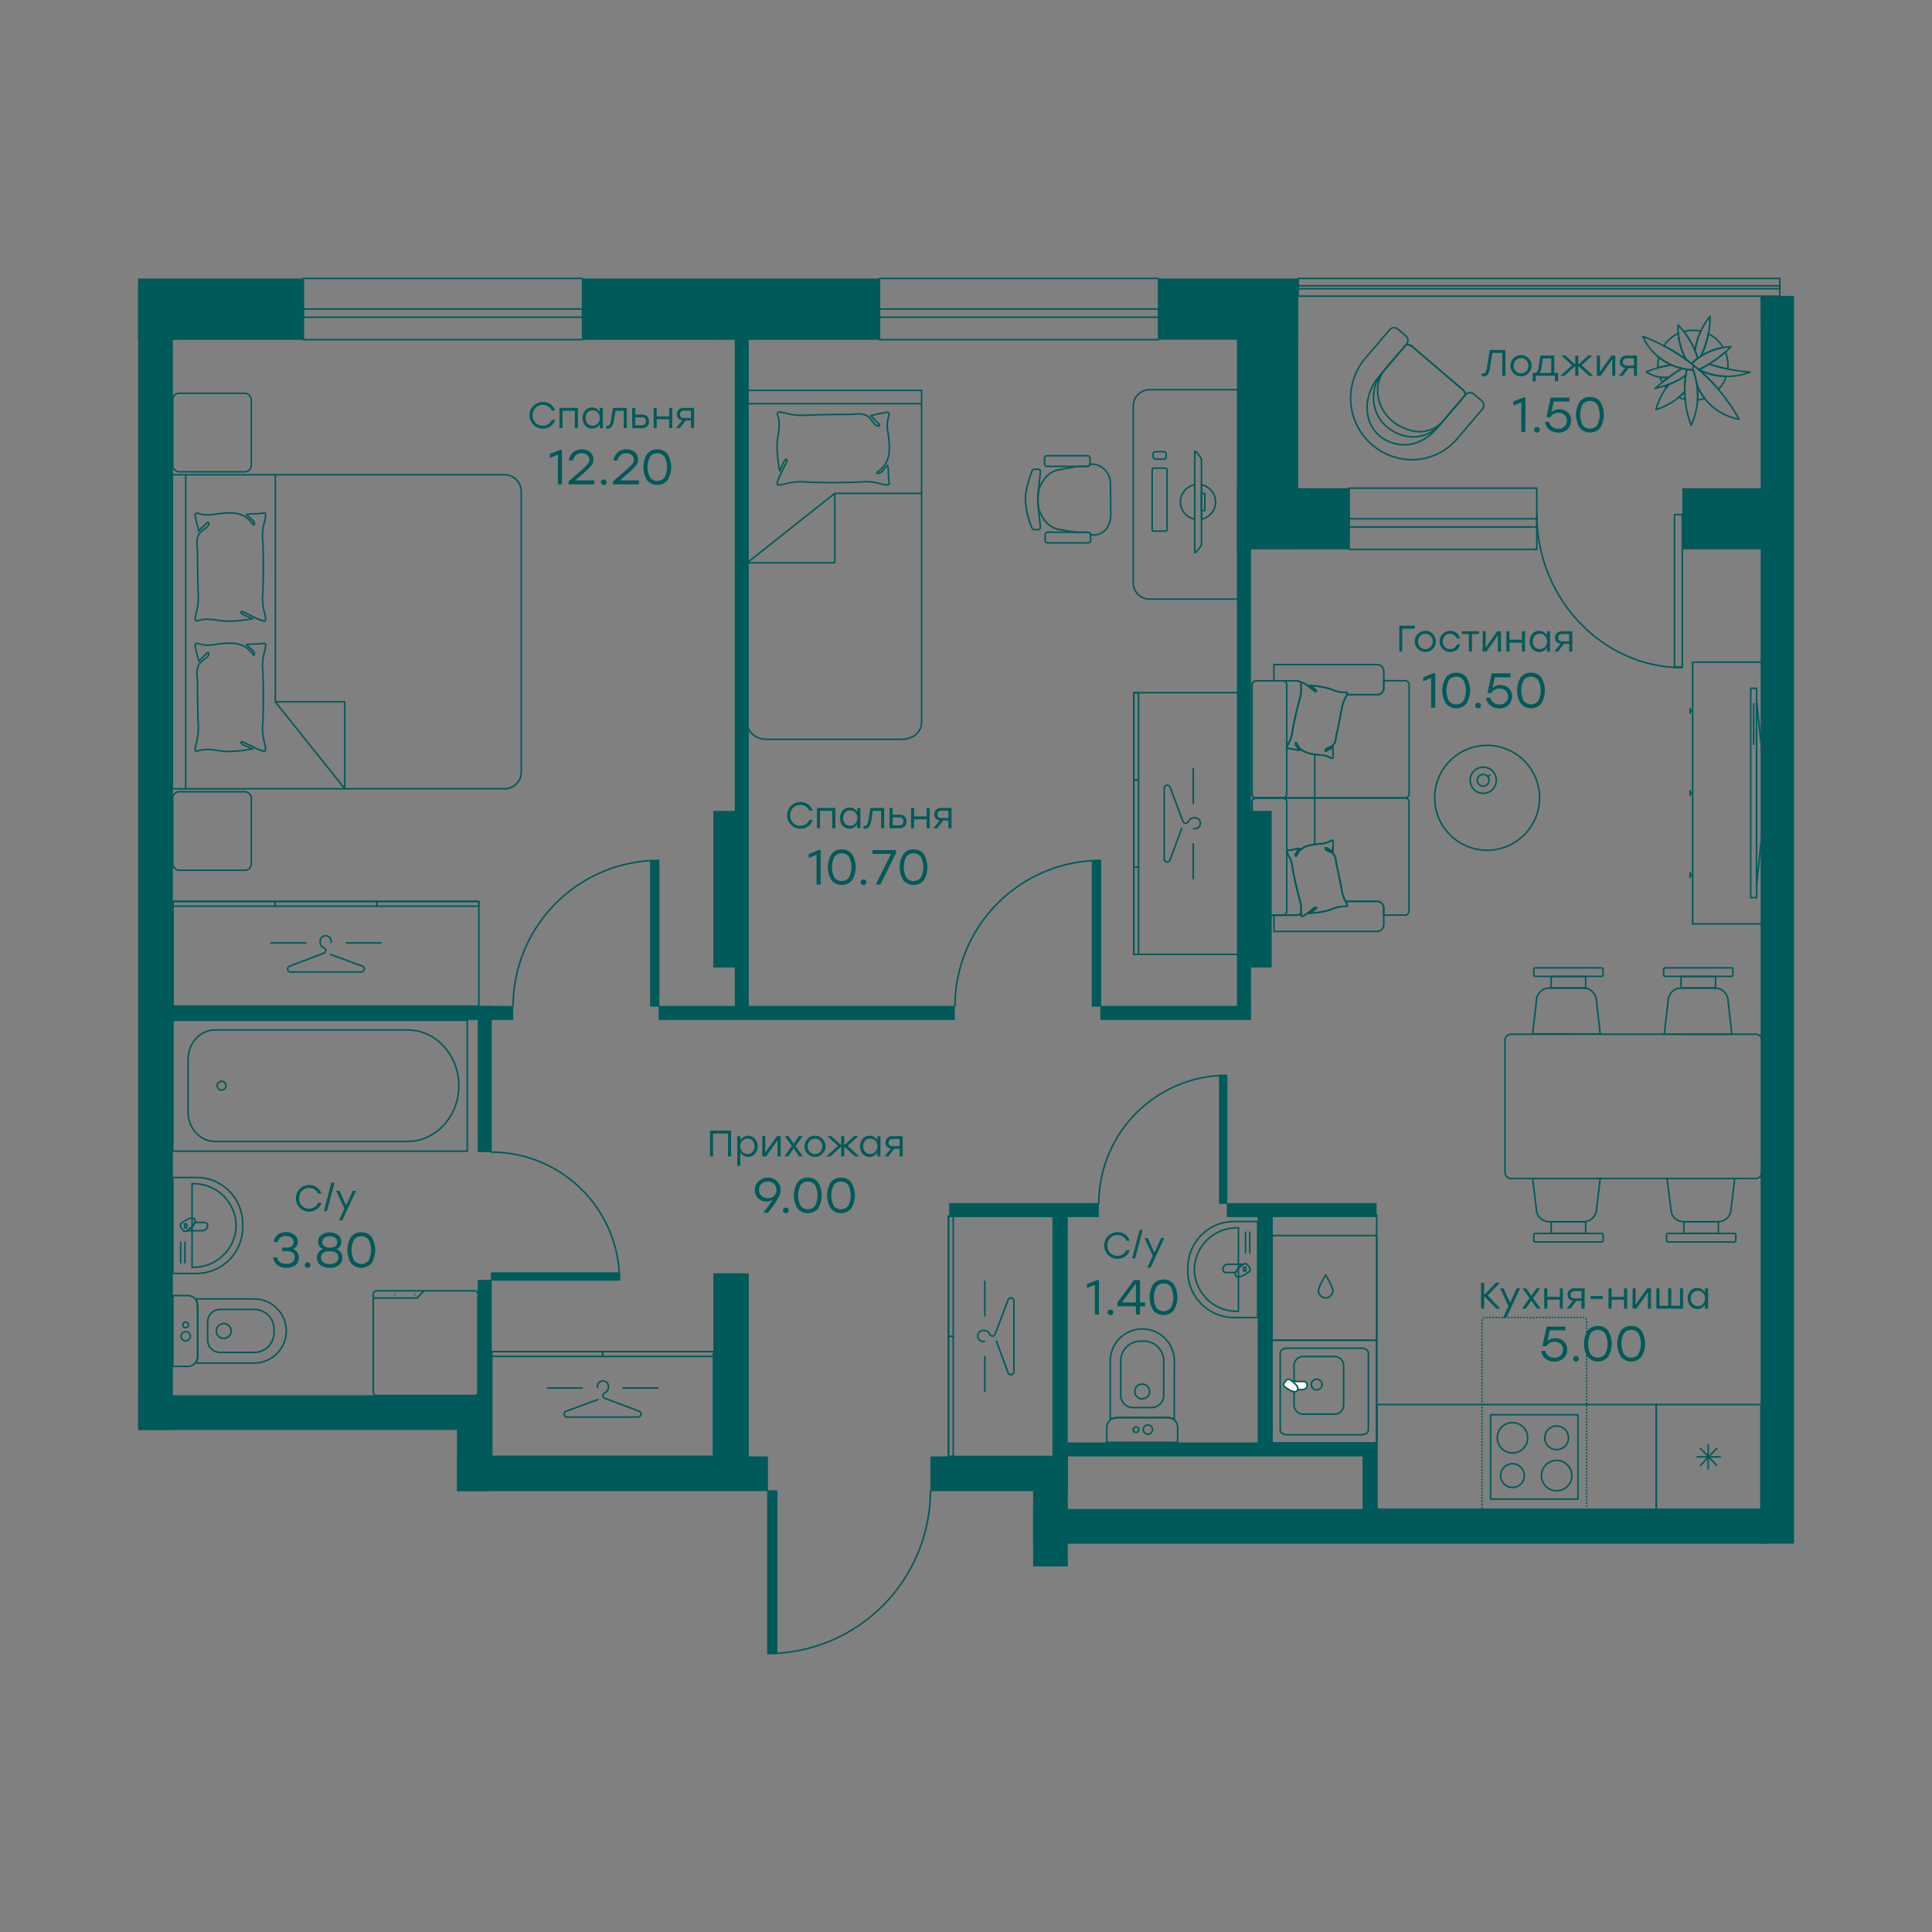 <svg id="_103" data-name="103" xmlns="http://www.w3.org/2000/svg" viewBox="0 0 700 700">
  <rect x="0" y="0" width="700" height="700" fill="#808080" stroke="none"/>
  <defs>
    <style>
      .cls-1, .cls-10, .cls-2, .cls-3, .cls-4, .cls-5, .cls-6, .cls-7, .cls-9 {
        fill: none;
      }

      .cls-1, .cls-10, .cls-11, .cls-2, .cls-3, .cls-4, .cls-5, .cls-6, .cls-7, .cls-8, .cls-9 {
        stroke: #005a5a;
      }

      .cls-1, .cls-2, .cls-5, .cls-6, .cls-9 {
        stroke-linecap: round;
      }

      .cls-1, .cls-11, .cls-2, .cls-9 {
        stroke-linejoin: round;
      }

      .cls-1, .cls-10, .cls-11, .cls-2, .cls-3, .cls-4, .cls-5, .cls-6 {
        stroke-width: 0.56px;
      }

      .cls-1, .cls-13, .cls-3, .cls-8 {
        fill-rule: evenodd;
      }

      .cls-3, .cls-4 {
        stroke-miterlimit: 22.93;
      }

      .cls-10, .cls-5, .cls-6 {
        stroke-miterlimit: 10;
      }

      .cls-6 {
        stroke-dasharray: 0.1 1.03;
      }

      .cls-7, .cls-8 {
        stroke-miterlimit: 22.93;
      }

      .cls-7, .cls-8, .cls-9 {
        stroke-width: 0.56px;
      }

      .cls-8 {
        fill: #fff;
      }

      .cls-11, .cls-12, .cls-13 {
        fill: #005a5a;
      }
    </style>
  </defs>
  <g>
    <g>
      <path class="cls-1" d="M62.63,461.4V426.63h8.56a16.73,16.73,0,0,1,16.73,16.62v1.52A16.73,16.73,0,0,1,71.19,461.4Z"/>
      <path class="cls-1" d="M69.59,459.16V428.87H70A15.38,15.38,0,0,1,85.55,444h0A15.38,15.38,0,0,1,70,459.16Z"/>
      <line class="cls-2" x1="65.48" y1="457.55" x2="65.48" y2="450.01"/>
      <line class="cls-2" x1="67" y1="457.55" x2="67" y2="450.01"/>
      <g>
        <path class="cls-1" d="M67.82,445.92a8.91,8.91,0,0,0,2.87-3h3.43a1.1,1.1,0,0,1,1.1,1.1h0a1.9,1.9,0,0,1-1.9,1.89Z"/>
        <path class="cls-1" d="M66.25,445.64l-.68-.92a1.07,1.07,0,0,1,.12-1.5c.87-.64,3.84-2.81,4.86-1.43h0c1,1.41-2,3.55-2.82,4.19A1.08,1.08,0,0,1,66.25,445.64Z"/>
        <rect class="cls-2" x="66.88" y="443.49" width="0.83" height="1.37"/>
      </g>
    </g>
    <g>
      <path class="cls-1" d="M62.63,495.07V469.41H68A3.59,3.59,0,0,1,71.61,473V491.5A3.58,3.58,0,0,1,68,495.07Z"/>
      <path class="cls-1" d="M71.11,493.86l.51-1.95V473.37l-.51-2.74h21a11.65,11.65,0,0,1,11.61,11.61h0a11.65,11.65,0,0,1-11.61,11.62Z"/>
      <path class="cls-1" d="M75.23,485.57v-6.66a4.48,4.48,0,0,1,4.46-4.46H92.15a7.16,7.16,0,0,1,7.14,7.14v1.31A7.16,7.16,0,0,1,92.15,490H79.69A4.48,4.48,0,0,1,75.23,485.57Z"/>
      <path class="cls-1" d="M78.4,482.24a2.68,2.68,0,1,1,2.67,2.68A2.67,2.67,0,0,1,78.4,482.24Z"/>
      <path class="cls-1" d="M65.6,484.3a1.67,1.67,0,1,1,3.33,0,1.67,1.67,0,0,1-3.33,0Z"/>
      <path class="cls-1" d="M66.23,480a1,1,0,1,1,2.07,0,1,1,0,0,1-2.07,0Z"/>
    </g>
    <g>
      <rect class="cls-2" x="62.63" y="369.67" width="106.67" height="47.41"/>
      <path class="cls-1" d="M147.69,413.57H77.88c-5.35,0-9.73-4.77-9.73-10.6v-19.2c0-5.83,4.38-10.6,9.73-10.6h69.81c10.2,0,18.55,9.09,18.55,20.2S157.89,413.57,147.69,413.57Z"/>
      <path class="cls-1" d="M80.35,391.78a1.59,1.59,0,1,0,1.52,1.59A1.56,1.56,0,0,0,80.35,391.78Z"/>
    </g>
    <g>
      <g>
        <rect class="cls-2" x="135.23" y="467.68" width="37.93" height="37.93" rx="1.14"/>
        <polyline class="cls-1" points="153.56 467.68 151.13 470.3 135.24 470.3"/>
      </g>
      <g>
        <path class="cls-1" d="M150.22,469.09h0Z"/>
        <path class="cls-1" d="M143,469.09h0Z"/>
      </g>
    </g>
    <g>
      <path class="cls-1" d="M455.66,442.59v34.77H447.1a16.72,16.72,0,0,1-16.72-16.63v-1.52a16.72,16.72,0,0,1,16.72-16.62Z"/>
      <path class="cls-1" d="M448.71,444.83v30.28h-.46A15.37,15.37,0,0,1,432.75,460h0a15.38,15.38,0,0,1,15.5-15.14Z"/>
      <line class="cls-2" x1="452.82" y1="446.43" x2="452.82" y2="453.97"/>
      <line class="cls-2" x1="451.29" y1="446.43" x2="451.29" y2="453.97"/>
      <g>
        <path class="cls-1" d="M450.47,458.06a8.87,8.87,0,0,0-2.86,3h-3.44a1.1,1.1,0,0,1-1.1-1.09h0a1.91,1.91,0,0,1,1.91-1.9Z"/>
        <path class="cls-1" d="M452.05,458.35l.68.92a1.07,1.07,0,0,1-.12,1.5c-.88.64-3.85,2.81-4.87,1.43h0c-1-1.41,2-3.55,2.83-4.19A1.09,1.09,0,0,1,452.05,458.35Z"/>
        <rect class="cls-2" x="450.58" y="459.12" width="0.83" height="1.37"/>
      </g>
    </g>
    <g>
      <path class="cls-1" d="M426.68,522.6H401v-5.4a3.58,3.58,0,0,1,3.57-3.57h18.53a3.58,3.58,0,0,1,3.57,3.57Z"/>
      <path class="cls-1" d="M425.46,514.12l-1.95-.51H405l-2.74.51v-21a11.66,11.66,0,0,1,11.62-11.62h0a11.65,11.65,0,0,1,11.61,11.62Z"/>
      <path class="cls-1" d="M417.18,510h-6.67a4.48,4.48,0,0,1-4.46-4.47V493.08a7.17,7.17,0,0,1,7.14-7.14h1.31a7.17,7.17,0,0,1,7.14,7.14v12.46A4.48,4.48,0,0,1,417.18,510Z"/>
      <path class="cls-1" d="M413.85,506.84a2.68,2.68,0,1,1,2.67-2.68A2.68,2.68,0,0,1,413.85,506.84Z"/>
      <path class="cls-1" d="M415.9,519.63a1.67,1.67,0,1,1,1.66-1.66A1.66,1.66,0,0,1,415.9,519.63Z"/>
      <path class="cls-1" d="M411.61,519a1,1,0,1,1,1-1A1,1,0,0,1,411.61,519Z"/>
    </g>
    <g>
      <polygon class="cls-1" points="343.66 527.71 381.59 527.71 381.59 518.64 381.59 449.65 381.59 440.58 343.66 440.58 343.66 449.65 343.66 518.64 343.66 527.71"/>
      <polygon class="cls-1" points="343.66 527.71 345.39 527.71 345.39 523.17 345.39 488.68 345.39 484.15 343.66 484.15 343.66 488.68 343.66 523.17 343.66 527.71"/>
      <polygon class="cls-1" points="343.66 440.58 345.39 440.58 345.39 445.12 345.39 479.61 345.39 484.15 343.66 484.15 343.66 479.61 343.66 445.12 343.66 440.58"/>
      <g>
        <path class="cls-1" d="M356.68,486a2,2,0,1,1,0-3.9,2,2,0,0,1,1.82,1.15,1.27,1.27,0,0,0,1,.83,1,1,0,0,0,1-.62c.07-.14.16-.36.16-.36l4.62-12.25a1.1,1.1,0,0,1,2.08.48V497a1.1,1.1,0,0,1-2.08.48L361,485.85"/>
        <line class="cls-2" x1="356.83" y1="476.78" x2="356.83" y2="464.19"/>
        <line class="cls-2" x1="356.83" y1="504.1" x2="356.83" y2="491.51"/>
      </g>
    </g>
    <g>
      <polygon class="cls-1" points="258.49 489.72 258.49 527.65 250.13 527.65 186.54 527.65 178.18 527.65 178.18 489.72 186.54 489.72 250.13 489.72 258.49 489.72"/>
      <polygon class="cls-1" points="258.49 489.72 258.49 491.45 254.31 491.45 222.52 491.45 218.34 491.45 218.34 489.72 222.52 489.72 254.31 489.72 258.49 489.72"/>
      <polygon class="cls-1" points="178.18 489.72 178.18 491.45 182.36 491.45 214.16 491.45 218.34 491.45 218.34 489.72 214.16 489.72 182.36 489.72 178.18 489.72"/>
      <g>
        <path class="cls-1" d="M216.5,502.75a2,2,0,1,1,3.91,0,2,2,0,0,1-1.15,1.82,1.3,1.3,0,0,0-.84,1,1.07,1.07,0,0,0,.62,1l.37.16,12.24,4.62a1.1,1.1,0,0,1-.48,2.08H205.5a1.1,1.1,0,0,1-.48-2.08l11.61-4.26"/>
        <line class="cls-2" x1="225.7" y1="502.9" x2="238.29" y2="502.9"/>
        <line class="cls-2" x1="198.38" y1="502.9" x2="210.97" y2="502.9"/>
      </g>
    </g>
    <g>
      <polygon class="cls-2" points="615.15 129.83 615.15 129.84 615.15 129.84 615.15 129.83"/>
      <path class="cls-2" d="M615.62,134a23,23,0,0,0,9.82,2.33,12.29,12.29,0,0,1-1,2.29,12.52,12.52,0,0,1-1.81,2.42,67,67,0,0,0-7.07-7.13Z"/>
      <path class="cls-2" d="M616.22,129.08h0a33.74,33.74,0,0,0,2.69-8.15c.27.13.53.25.79.4a12.52,12.52,0,0,1,4.64,4.61A21.72,21.72,0,0,0,616.22,129.08Z"/>
      <path class="cls-2" d="M610.91,130.29h0a65.45,65.45,0,0,0-8.08-5,12.66,12.66,0,0,1,5.25-4.49A24.42,24.42,0,0,0,610.91,130.29Z"/>
      <path class="cls-2" d="M614.1,127a28.58,28.58,0,0,0-4-6.88,12.66,12.66,0,0,1,6.12-.12A25.79,25.79,0,0,0,614.1,127Z"/>
      <path class="cls-2" d="M605.56,132.21a42.1,42.1,0,0,0-4.83,1,12.73,12.73,0,0,1,.31-3.83A25.9,25.9,0,0,0,605.56,132.21Z"/>
      <path class="cls-2" d="M619.22,131.9h0a40.15,40.15,0,0,0,5.9-4.39,12.63,12.63,0,0,1,.89,6.18A64,64,0,0,1,619.22,131.9Z"/>
      <path class="cls-2" d="M610.41,141.85h0q0,1.44.18,2.88a12.4,12.4,0,0,1-2.39-.79A25.31,25.31,0,0,0,610.41,141.85Z"/>
      <path class="cls-2" d="M604.7,139.23c-.33.42-.65.89-1,1.34-.22-.26-.43-.52-.62-.79C603.64,139.61,604.17,139.43,604.7,139.23Z"/>
      <path class="cls-2" d="M604.62,136.73c-.78.58-1.55,1.18-2.3,1.8a12.77,12.77,0,0,1-.88-1.92A11.25,11.25,0,0,0,604.62,136.73Z"/>
      <path class="cls-2" d="M614.77,139.05l.07.42a21.08,21.08,0,0,0,2.82,4.83,13.26,13.26,0,0,1-2.63.63,26.85,26.85,0,0,0-.28-5.87Z"/>
      <path class="cls-2" d="M615.62,134a1.14,1.14,0,0,0-.11-.11,41.76,41.76,0,0,0,3.71-2,62,62,0,0,0,14.9,2.92A23,23,0,0,1,615.62,134Z"/>
      <path class="cls-2" d="M615.15,129.84h0c-.3-1-.66-1.92-1-2.86a25.72,25.72,0,0,1,5.42-12.36,31.92,31.92,0,0,1-3.3,14.47A13,13,0,0,0,615.15,129.84Z"/>
      <path class="cls-2" d="M612.87,131.77c.08,0,.15.12.22.17-.72-.56-1.44-1.11-2.18-1.65A24,24,0,0,1,608,117.77a28.57,28.57,0,0,1,7.12,12.06A21,21,0,0,0,612.87,131.77Z"/>
      <path class="cls-2" d="M612.87,131.77a21.68,21.68,0,0,1,14.29-6.17,40.57,40.57,0,0,1-11.65,8.33Q614.22,132.82,612.87,131.77Z"/>
      <path class="cls-2" d="M605.56,132.21a23.23,23.23,0,0,0,3.93,1.29,50.08,50.08,0,0,0-4.87,3.23,12.25,12.25,0,0,1-8.15-2A42.44,42.44,0,0,1,605.56,132.21Z"/>
      <path class="cls-2" d="M613.42,134a20.5,20.5,0,0,1-18.22-12.12,66.79,66.79,0,0,1,34.91,30,20.27,20.27,0,0,1-15.27-12.36s-.23-1.51-.58-2.84A26.71,26.71,0,0,0,613.42,134Z"/>
      <path class="cls-2" d="M610.78,136a36.32,36.32,0,0,0-.37,5.87A23.33,23.33,0,0,1,600,148.4a24.48,24.48,0,0,1,4.7-9.17A23.69,23.69,0,0,0,610.78,136Z"/>
      <path class="cls-2" d="M613.42,134a25.84,25.84,0,0,1-.7,20.05,36.32,36.32,0,0,1-1.54-20.24s.83.11,1.09.13S613.42,134,613.42,134Z"/>
      <path class="cls-2" d="M611.18,133.81c-.16.71-.29,1.45-.4,2.17-3.9,2.86-7.24,3.72-11.08,4.78a59.81,59.81,0,0,1,9.79-7.26C610.16,133.65,611.18,133.81,611.18,133.81Z"/>
      <path class="cls-2" d="M613.42,134a3.17,3.17,0,0,1,.26-1.6"/>
    </g>
    <g>
      <path class="cls-1" d="M499.75,136.25c-7.79,9.12-5.26,23.11,7.56,24.82,4.72.64,9.81-1.8,13.27-5.86l10.3-12.06a2.58,2.58,0,0,0-.87-1.94l-18.38-15.69a2.65,2.65,0,0,0-2.28-.52Z"/>
      <path class="cls-1" d="M502,133.59c-6.07,7.11-2.26,19.59,9.56,22.48A11.38,11.38,0,0,0,523,152.4l8-9.4a2.9,2.9,0,0,0-1-1.79l-18.38-15.69a2.92,2.92,0,0,0-2.12-.7Z"/>
      <path class="cls-1" d="M505.37,165.64a21.49,21.49,0,0,0,22.73-6.85l9-10.54a2.16,2.16,0,0,0-.21-3L534,142.76a2.15,2.15,0,0,0-3,.26l-9,10.53a12.93,12.93,0,0,1-12.16,4.56c-12.23-2.41-15.52-15.5-8.74-23.44l8.49-9.95a2.12,2.12,0,0,0-.21-3l-2.91-2.48a2.13,2.13,0,0,0-3,.26l-8.64,10.12A22.3,22.3,0,0,0,505.37,165.64Z"/>
    </g>
    <g>
      <polygon class="cls-3" points="498.8 440.18 498.8 467.93 498.8 467.93 498.8 522.84 460.88 522.84 460.88 440.17 498.8 440.18"/>
      <polygon class="cls-3" points="498.9 546.82 498.9 508.9 571.18 508.9 571.18 508.9 600.09 508.9 600.09 546.82 498.9 546.82"/>
      <g>
        <rect class="cls-4" x="600.09" y="508.89" width="37.92" height="37.93"/>
        <polygon class="cls-3" points="615.96 531.09 618.92 528 618.92 532.43 618.92 528 619.05 527.86 618.92 527.86 618.92 528 618.92 527.86 614.61 527.86 618.92 527.86 618.92 527.72 619.05 527.85 622.15 524.62 619.05 527.85 619.05 527.86 619.05 527.86 619.05 527.85 619.05 527.86 623.5 527.86 619.05 527.86 622.15 531.09 619.05 527.86 619.05 527.86 619.05 527.85 618.92 527.72 618.92 523.28 618.92 527.72 615.96 524.62 618.92 527.72 618.92 527.86 619.05 527.86 618.92 528 615.96 531.09"/>
      </g>
      <rect class="cls-4" x="460.91" y="447.65" width="37.92" height="37.93"/>
      <g>
        <g>
          <rect class="cls-2" x="540.08" y="512.58" width="31.65" height="30.57"/>
          <path class="cls-1" d="M548,530.35a4.29,4.29,0,1,1-4.29,4.28A4.28,4.28,0,0,1,548,530.35Z"/>
          <path class="cls-1" d="M548,515.43a5.51,5.51,0,1,1-5.51,5.51A5.52,5.52,0,0,1,548,515.43Z"/>
          <path class="cls-1" d="M564,529.13a5.51,5.51,0,1,1-5.51,5.5A5.52,5.52,0,0,1,564,529.13Z"/>
          <path class="cls-1" d="M564,516.65a4.29,4.29,0,1,1-4.29,4.29A4.29,4.29,0,0,1,564,516.65Z"/>
        </g>
        <g>
          <line class="cls-5" x1="574.87" y1="546.82" x2="574.87" y2="546.77"/>
          <path class="cls-6" d="M574.87,545.74V478.6a1.24,1.24,0,0,0-1.25-1.24H538.19a1.24,1.24,0,0,0-1.25,1.24v67.65"/>
          <line class="cls-5" x1="536.94" y1="546.77" x2="536.94" y2="546.82"/>
        </g>
      </g>
      <path class="cls-2" d="M482.9,467.64a2.6,2.6,0,1,1-5.2,0c0-1.44,2.6-5.68,2.6-5.68S482.9,466.2,482.9,467.64Z"/>
      <g>
        <path class="cls-7" d="M466.27,519.82H493.4c1.32,0,2.39-.74,2.39-1.72V490.21c0-.91-1.07-1.72-2.39-1.72H466.27c-1.33,0-2.41.74-2.41,1.72v28C463.86,519.08,464.94,519.82,466.27,519.82Z"/>
        <path class="cls-7" d="M472.17,512.39h11.34a3.32,3.32,0,0,0,3.31-3.3V494.77a3.31,3.31,0,0,0-3.31-3.28H472.17a3.29,3.29,0,0,0-3.31,3.28h0V509a3.3,3.3,0,0,0,3.24,3.36Z"/>
        <path class="cls-7" d="M475.12,501.65a2,2,0,0,0,1.2,1.79,2,2,0,0,0,1.12.11,1.93,1.93,0,0,0,1-.54,1.88,1.88,0,0,0,.52-1,1.67,1.67,0,0,0-.1-1.12,2.08,2.08,0,0,0-.71-.87,2,2,0,0,0-1.09-.33,1.95,1.95,0,0,0-1.94,1.94Z"/>
        <path class="cls-8" d="M467.27,500.47a8.51,8.51,0,0,1,2.46,3H472a1.61,1.61,0,0,0,1.62-1.48,1.21,1.21,0,0,0-.1-.62,1.36,1.36,0,0,0-.36-.49,1.06,1.06,0,0,0-.54-.31,1.3,1.3,0,0,0-.62,0Z"/>
        <path class="cls-8" d="M466,500.16l-.64.86a1,1,0,0,0-.24.74,1.11,1.11,0,0,0,.34.69c.83.6,3.63,2.66,4.6,1.34s-1.85-3.36-2.66-3.87a1,1,0,0,0-.75-.16A.93.93,0,0,0,466,500.16Z"/>
        <path class="cls-9" d="M460.87,522.8h37.91V485.59H460.87Z"/>
      </g>
    </g>
    <g>
      <polygon class="cls-1" points="410.79 345.79 448.72 345.79 448.72 335.91 448.72 260.84 448.72 250.97 410.79 250.97 410.79 260.84 410.79 335.91 410.79 345.79"/>
      <polygon class="cls-1" points="410.79 345.79 412.52 345.79 412.52 342.5 412.52 317.47 412.52 314.18 410.79 314.18 410.79 317.47 410.79 342.5 410.79 345.79"/>
      <polygon class="cls-1" points="410.79 282.57 412.52 282.57 412.52 285.86 412.52 310.89 412.52 314.18 410.79 314.18 410.79 310.89 410.79 285.86 410.79 282.57"/>
      <polygon class="cls-1" points="410.79 250.97 412.52 250.97 412.52 254.26 412.52 279.28 412.52 282.57 410.79 282.57 410.79 279.28 410.79 254.26 410.79 250.97"/>
      <g>
        <path class="cls-1" d="M432.49,300.24a2,2,0,1,0,0-3.91,2,2,0,0,0-1.82,1.15,1.3,1.3,0,0,1-1,.84,1.06,1.06,0,0,1-1-.62c-.07-.15-.16-.37-.16-.37l-4.62-12.24a1.1,1.1,0,0,0-2.08.48v25.67a1.1,1.1,0,0,0,2.08.48l4.26-11.61"/>
        <line class="cls-2" x1="432.34" y1="291.04" x2="432.34" y2="278.45"/>
        <line class="cls-2" x1="432.34" y1="318.36" x2="432.34" y2="305.77"/>
      </g>
    </g>
    <g>
      <polygon class="cls-1" points="62.71 326.61 62.71 364.53 74.24 364.53 161.97 364.53 173.5 364.53 173.5 326.61 161.97 326.61 74.24 326.61 62.71 326.61"/>
      <polygon class="cls-1" points="62.71 326.6 62.71 328.33 66.55 328.33 95.79 328.33 99.64 328.33 99.64 326.6 95.79 326.6 66.55 326.6 62.71 326.6"/>
      <polygon class="cls-1" points="136.57 326.6 136.57 328.33 132.73 328.33 103.48 328.33 99.64 328.33 99.64 326.6 103.48 326.6 132.73 326.6 136.57 326.6"/>
      <polygon class="cls-1" points="173.5 326.6 173.5 328.33 169.66 328.33 140.42 328.33 136.57 328.33 136.57 326.6 140.42 326.6 169.66 326.6 173.5 326.6"/>
      <g>
        <path class="cls-1" d="M119.94,341.48a2,2,0,1,0-3.9,0,2,2,0,0,0,1.14,1.83,1.28,1.28,0,0,1,.84,1,1,1,0,0,1-.62,1l-.36.17-12.25,4.62a1.1,1.1,0,0,0,.48,2.07h25.67a1.1,1.1,0,0,0,.48-2.07l-11.61-4.26"/>
        <line class="cls-2" x1="110.74" y1="341.64" x2="98.15" y2="341.64"/>
        <line class="cls-2" x1="138.06" y1="341.64" x2="125.47" y2="341.64"/>
      </g>
    </g>
    <g>
      <path class="cls-1" d="M556.55,295.87a19,19,0,1,1-10.86-24.52A19,19,0,0,1,556.55,295.87Z"/>
      <g>
        <path class="cls-1" d="M541.82,284.41a4.74,4.74,0,1,1-2.71-6.13A4.74,4.74,0,0,1,541.82,284.41Z"/>
        <path class="cls-1" d="M539.38,283.47a2.13,2.13,0,1,1-1.22-2.75A2.12,2.12,0,0,1,539.38,283.47Z"/>
        <line class="cls-2" x1="539.14" y1="281.36" x2="539.79" y2="280.88"/>
      </g>
    </g>
    <g>
      <rect class="cls-2" x="578.49" y="274.68" width="94.82" height="25.28" transform="translate(913.22 -338.58) rotate(90)"/>
      <g>
        <line class="cls-2" x1="612.36" y1="256.71" x2="612.36" y2="258.44"/>
        <line class="cls-2" x1="613.26" y1="257.57" x2="612.36" y2="257.57"/>
      </g>
      <g>
        <line class="cls-2" x1="612.36" y1="286.46" x2="612.36" y2="288.18"/>
        <line class="cls-2" x1="613.26" y1="287.32" x2="612.36" y2="287.32"/>
      </g>
      <g>
        <line class="cls-2" x1="612.36" y1="316.2" x2="612.36" y2="317.93"/>
        <line class="cls-2" x1="613.26" y1="317.07" x2="612.36" y2="317.07"/>
      </g>
    </g>
    <g>
      <rect class="cls-2" x="634.32" y="249.39" width="2.13" height="75.85"/>
      <polygon class="cls-1" points="638.54 300.53 638.54 273.91 636.41 253.57 636.41 321.06 638.54 300.53"/>
      <line class="cls-2" x1="635.38" y1="269.72" x2="635.38" y2="254.88"/>
    </g>
    <g>
      <path class="cls-2" d="M270.7,146.28h63.21m0,115.48c0,3.37-3.11,6.1-7,6.1H277.64c-3.83,0-6.94-2.73-6.94-6.1V141.44h63.21Z"/>
      <polyline class="cls-2" points="333.91 178.75 302.46 178.75 302.46 203.91 270.7 203.91 302.46 178.75"/>
      <path class="cls-2" d="M315.51,150.61c.88.9,2,2.15,2.75,2.81,1,.91-.19,1.46-1.33.27-.9-.94-1.5-2.07-2.17-2.59-2.38-1.83-5.06-.88-8-.93s-11.22.12-14.17.23a22.51,22.51,0,0,1-7.67-.63,11.13,11.13,0,0,0-2.3-.44c-.85-.09-1.16.2-.89.95,1,2.77.49,5.53.06,8.31-.55,3.48,0,8.4.71,12.08.22-.45.92-1.95,1-2.23,1.15-3,1.88-2,1.54-1.14-.18.43-.45.88-.64,1.29-.62,1.33-1.31,2.62-1.93,3.95a21.52,21.52,0,0,0-.82,2.2c-.24.68.13,1,.78.93a12,12,0,0,0,2.38-.42,19.76,19.76,0,0,1,7-.64c4.9.3,15.1.33,20,0a19.08,19.08,0,0,1,7,.62,12.06,12.06,0,0,0,2.38.46c.87.08,1.15-.24.95-1-.34-1.33-.12-4.68-.52-6.08-.71.52-1.89,2.28-2.74,2.74s-1.67,0-.73-.51c3.47-2.43,4.28-5.88,4.06-9.69a39.55,39.55,0,0,0-.55-4.85,11.36,11.36,0,0,1,.28-5.31c.46-1.54.21-1.81-1.4-1.5S317.05,150.24,315.51,150.61Z"/>
    </g>
    <g>
      <g>
        <g>
          <g>
            <g>
              <path class="cls-2" d="M435.33,175.63a6.37,6.37,0,0,1,0,12.48Z"/>
              <path class="cls-2" d="M432.88,188.12a6.36,6.36,0,0,1,0-12.5Z"/>
            </g>
            <path class="cls-2" d="M435.31,197.29l0-30.84c0-.62-2.44-3.51-2.44-2.89l0,36.62C432.87,200.8,435.31,197.91,435.31,197.29Z"/>
            <rect class="cls-2" x="435.32" y="178.75" width="1.22" height="6.24" transform="translate(871.73 364.06) rotate(-179.96)"/>
          </g>
          <rect class="cls-2" x="417.46" y="169.6" width="5.39" height="22.84" rx="0.47"/>
          <rect class="cls-2" x="417.81" y="163.65" width="4.7" height="2.7" rx="0.68"/>
        </g>
        <g>
          <path class="cls-1" d="M394.06,169h-3.78l-6.61,1.21c-4.58.86-6.37,4.85-7.3,7.23-.06.16-.09.37-.14.55-.1,1.18-.17,2.25-.17,3s.07,1.73.16,2.89c.08.27.12.56.22.8.94,2.38,2.65,6.23,7.35,7.18l6.36,1.06h4.13a.87.87,0,0,1,.86.82c4.51.69,7.3-2.83,7.3-7.22l-.09-11.15c.09-3.76-3.08-7.61-7.36-7.17h-.06A.88.88,0,0,1,394.06,169Z"/>
          <rect class="cls-2" x="384.75" y="158.79" width="3.87" height="16.48" rx="0.87" transform="translate(219.66 553.72) rotate(-90)"/>
          <rect class="cls-2" x="384.97" y="186.52" width="3.87" height="16.48" rx="0.87" transform="translate(192.15 581.67) rotate(-90)"/>
          <path class="cls-2" d="M376.32,170c.4,0,.7.58.63,1.22-.29,2.38-.89,7.64-.89,9.73s.6,7.34.89,9.72c.07.64-.23,1.22-.63,1.22h-1.57c-.39,0-.74-.31-.94-.84a28.63,28.63,0,0,1-2.28-10.1c0-3.77,1.63-8.19,2.29-10.05.2-.56.56-.9,1-.9Z"/>
        </g>
      </g>
      <path class="cls-2" d="M410.62,141.23h32a5.94,5.94,0,0,1,5.94,5.94v64a5.94,5.94,0,0,1-5.94,5.94h-32a0,0,0,0,1,0,0V141.23A0,0,0,0,1,410.62,141.23Z" transform="translate(859.16 358.31) rotate(-180)"/>
    </g>
    <g>
      <g>
        <path class="cls-10" d="M453.64,287.71V248.1a1.42,1.42,0,0,1,1.43-1.42h14.51a3.34,3.34,0,0,1,2,.65.49.49,0,0,0-.15.33,7.23,7.23,0,0,0-.05,1.47,11.09,11.09,0,0,1-.52,4.21,116.56,116.56,0,0,0-2.64,11.82,10.87,10.87,0,0,1-1.32,4,6.82,6.82,0,0,0-.61,1.35c-.16.5,0,.71.54.7.89,0,3,.6,3.92.56-.23-.49-1.19-1.44-1.37-2s.19-1,.42-.37c1.08,2.4,3.16,3.37,5.6,3.78a25.6,25.6,0,0,0,3.14.37,7.86,7.86,0,0,1,3.33.92c.92.49,1.12.38,1.14-.61s-.06-2.17-.09-3.14c-.69.4-1.63.89-2.14,1.23-.72.47-.91-.32,0-.83.71-.39,1.51-.58,1.93-.91,1.47-1.15,1.23-2.86,1.65-4.59s1.41-6.64,1.74-8.4a12.46,12.46,0,0,1,1.41-4.45,6,6,0,0,0,.49-1.09h10.76a2.48,2.48,0,0,0,2.63-2.3v-2.73h7.73a1.42,1.42,0,0,1,1.43,1.42v39.61a1.43,1.43,0,0,1-1.43,1.43h-54A1.43,1.43,0,0,1,453.64,287.71Z"/>
        <path class="cls-10" d="M498.75,326.58H487.56a.75.75,0,0,1-.06-.13,12.47,12.47,0,0,1-1.41-4.44c-.33-1.76-1.32-6.66-1.74-8.4s-.18-3.45-1.65-4.6c-.42-.32-1.22-.51-1.93-.91-.91-.5-.72-1.29,0-.82.51.33,1.45.83,2.14,1.23,0-1,.1-2.05.09-3.14s-.22-1.1-1.14-.61a7.86,7.86,0,0,1-3.33.92,25.6,25.6,0,0,0-3.14.37c-2.44.41-4.52,1.37-5.6,3.77-.23.64-.63.29-.42-.36s1.14-1.51,1.37-2c-.94,0-3,.56-3.92.55-.54,0-.7.21-.54.71a6.49,6.49,0,0,0,.61,1.34,10.92,10.92,0,0,1,1.32,4,116.37,116.37,0,0,0,2.64,11.81,11.17,11.17,0,0,1,.52,4.22,6.07,6.07,0,0,0,0,.95,3.43,3.43,0,0,1-1.82.52H455.07a1.43,1.43,0,0,1-1.43-1.43v-39.6a1.43,1.43,0,0,1,1.43-1.43h54a1.43,1.43,0,0,1,1.43,1.43v39.6a1.43,1.43,0,0,1-1.43,1.43h-7.73v-2.72A2.48,2.48,0,0,0,498.75,326.58Z"/>
        <rect class="cls-10" x="438.7" y="304.08" width="42.46" height="12.57" rx="1.43" transform="translate(149.56 770.3) rotate(-90)"/>
        <line class="cls-10" x1="476.35" y1="305.9" x2="476.35" y2="289.14"/>
        <rect class="cls-10" x="438.7" y="261.62" width="42.46" height="12.57" rx="1.43" transform="translate(192.02 727.84) rotate(-90)"/>
        <line class="cls-10" x1="476.35" y1="289.14" x2="476.35" y2="273.36"/>
        <path class="cls-10" d="M461.58,331.6h8a3.43,3.43,0,0,0,1.82-.52c0,.17,0,.34,0,.52,0,.39.29.56.69.32a12,12,0,0,0,1.28-.8c.77-.55,1.49-1.14,2.25-1.7.24-.17.49-.39.74-.56.48-.32,1.23,0-.52,1.07-.17.1-1,.73-1.28.93a28,28,0,0,0,7.75-1.3,11.55,11.55,0,0,1,5.27-1.15c.51,0,.65-.17.48-.66a6.42,6.42,0,0,0-.52-1.17h11.19a2.48,2.48,0,0,1,2.63,2.3v6.3a2.48,2.48,0,0,1-2.63,2.3H461.58Z"/>
        <path class="cls-10" d="M488.08,251.51c.17-.49,0-.71-.48-.67a11.54,11.54,0,0,1-5.27-1.14,28,28,0,0,0-7.75-1.3c.26.19,1.11.82,1.28.92,1.75,1.11,1,1.4.52,1.08-.25-.17-.5-.4-.74-.57-.76-.55-1.48-1.14-2.25-1.7-.4-.29-.84-.54-1.28-.8-.24-.14-.42-.12-.54,0a3.34,3.34,0,0,0-2-.65h-8V240.8h37.17a2.48,2.48,0,0,1,2.63,2.3v6.31a2.48,2.48,0,0,1-2.63,2.3H488A1.76,1.76,0,0,0,488.08,251.51Z"/>
      </g>
      <path class="cls-10" d="M482.88,308.53c-.68-.39-1.62-.88-2.13-1.22-.71-.47-.9.32,0,.82.7.4,1.5.59,1.91.91,1.47,1.15,1.23,2.86,1.65,4.58s1.41,6.63,1.74,8.38a12.47,12.47,0,0,0,1.41,4.44,6.52,6.52,0,0,1,.58,1.29c.16.49,0,.71-.48.66a11.49,11.49,0,0,0-5.25,1.14,27.72,27.72,0,0,1-7.71,1.29c.26-.19,1.11-.82,1.27-.92,1.75-1.1,1-1.39.52-1.07-.25.17-.5.39-.73.56-.76.56-1.48,1.15-2.24,1.7-.4.29-.84.54-1.28.8s-.64.06-.69-.33a7.23,7.23,0,0,1,0-1.47,11.48,11.48,0,0,0-.52-4.2,113.18,113.18,0,0,1-2.64-11.78,10.87,10.87,0,0,0-1.32-4,6.62,6.62,0,0,1-.6-1.33c-.17-.51,0-.71.53-.71.88,0,3-.59,3.91-.56a23.5,23.5,0,0,0-1.37,2c-.21.65.2,1,.42.37,1.07-2.4,3.14-3.36,5.57-3.77a30,30,0,0,1,3.13-.37,7.8,7.8,0,0,0,3.31-.91c.91-.49,1.12-.38,1.13.61S482.91,307.57,482.88,308.53Z"/>
      <path class="cls-10" d="M482.88,270.74c-.68.4-1.62.89-2.13,1.23-.71.47-.9-.32,0-.83a20.94,20.94,0,0,0,1.91-.91c1.47-1.14,1.23-2.86,1.65-4.58s1.41-6.62,1.74-8.38a12.42,12.42,0,0,1,1.41-4.43,6.79,6.79,0,0,0,.58-1.29c.16-.49,0-.71-.48-.66a11.62,11.62,0,0,1-5.25-1.14,27.73,27.73,0,0,0-7.71-1.3c.26.2,1.11.82,1.27.92,1.75,1.11,1,1.4.52,1.07-.25-.16-.5-.39-.73-.56-.76-.55-1.48-1.14-2.24-1.69a13.79,13.79,0,0,0-1.28-.8c-.39-.23-.64-.06-.69.33a7.13,7.13,0,0,0,0,1.46,11.45,11.45,0,0,1-.52,4.2,113.37,113.37,0,0,0-2.64,11.79,10.89,10.89,0,0,1-1.32,4,6.7,6.7,0,0,0-.6,1.34c-.17.5,0,.71.53.7.88,0,3,.6,3.91.56a22,22,0,0,1-1.37-2c-.21-.64.2-1,.42-.36,1.07,2.39,3.14,3.36,5.57,3.77a27.51,27.51,0,0,0,3.13.36,7.82,7.82,0,0,1,3.31.92c.91.49,1.12.38,1.13-.61S482.91,271.7,482.88,270.74Z"/>
    </g>
    <g>
      <g>
        <path class="cls-2" d="M67.29,285.79V172m115.48,0a6.11,6.11,0,0,1,6.1,6.1V279.69a6.1,6.1,0,0,1-6.1,6.1H62.44V172Z"/>
        <polyline class="cls-2" points="99.75 172 99.75 254.28 124.92 254.28 124.92 285.79 99.75 254.28"/>
        <path class="cls-10" d="M72,192.32c.87-.85,2.07-1.95,2.71-2.66.89-1,1.42.18.26,1.29-.9.86-2,1.44-2.5,2.09-1.77,2.3-.86,4.88-.9,7.71s.11,10.82.21,13.68a21.23,21.23,0,0,1-.6,7.4,11,11,0,0,0-.43,2.22c-.08.81.19,1.11.92.86,2.69-.94,5.35-.48,8-.06,3.38.52,8.14,0,11.71-.69-.44-.21-1.89-.89-2.17-1-2.91-1.11-1.91-1.82-1.1-1.49.42.18.85.44,1.25.62,1.29.6,2.54,1.27,3.83,1.86a22.7,22.7,0,0,0,2.13.8c.65.22,1-.13.9-.76a12.06,12.06,0,0,0-.41-2.3,18.86,18.86,0,0,1-.62-6.73c.29-4.72.32-14.56,0-19.29a18.21,18.21,0,0,1,.6-6.73,11.41,11.41,0,0,0,.45-2.3c.07-.84-.23-1.11-1-.91-1.28.32-4.53.11-5.89.5.51.69,2.21,1.82,2.66,2.64s0,1.61-.49.71c-2.36-3.35-5.7-4.13-9.39-3.92a37.14,37.14,0,0,0-4.7.53,11,11,0,0,1-5.14-.27c-1.49-.44-1.75-.21-1.45,1.35S71.64,190.83,72,192.32Z"/>
        <path class="cls-10" d="M72,239.51c.87-.85,2.07-1.95,2.71-2.65.89-1,1.42.18.26,1.28-.9.87-2,1.45-2.5,2.09-1.77,2.31-.86,4.89-.9,7.72s.11,10.82.21,13.67a21.2,21.2,0,0,1-.6,7.4,11,11,0,0,0-.43,2.22c-.08.82.19,1.12.92.86,2.69-.94,5.35-.47,8-.06,3.38.53,8.14,0,11.71-.69-.44-.21-1.89-.88-2.17-1-2.91-1.12-1.91-1.82-1.1-1.49.42.17.85.44,1.25.62,1.29.59,2.54,1.26,3.83,1.86a22.63,22.63,0,0,0,2.13.79c.65.23,1-.13.9-.75a11.92,11.92,0,0,0-.41-2.3,18.88,18.88,0,0,1-.62-6.73c.29-4.73.32-14.57,0-19.3a18.23,18.23,0,0,1,.6-6.73,11.18,11.18,0,0,0,.45-2.29c.07-.84-.23-1.11-1-.91-1.28.32-4.53.11-5.89.5.51.68,2.21,1.82,2.66,2.63s0,1.62-.49.71c-2.36-3.35-5.7-4.12-9.39-3.91a39,39,0,0,0-4.7.52,10.91,10.91,0,0,1-5.14-.27c-1.49-.44-1.75-.2-1.45,1.35S71.64,238,72,239.51Z"/>
      </g>
      <rect class="cls-2" x="62.6" y="286.85" width="28.45" height="28.45" rx="2.29" transform="translate(153.64 602.15) rotate(-180)"/>
      <rect class="cls-2" x="62.6" y="142.49" width="28.45" height="28.45" rx="2.29" transform="translate(153.64 313.43) rotate(-180)"/>
    </g>
    <g>
      <path class="cls-10" d="M621.56,353.8l-12.51,0,.05,4.17,12.5,0Z"/>
      <path class="cls-10" d="M627.32,350.67l-24,0a.55.55,0,0,0-.55.55v2a.55.55,0,0,0,.55.55l24,0a.55.55,0,0,0,.55-.55v-2A.55.55,0,0,0,627.32,350.67Z"/>
      <g>
        <path class="cls-10" d="M622.6,446.85l-12.5,0,0-4.16,12.5,0Z"/>
        <path class="cls-10" d="M628.36,450l-24,0a.54.54,0,0,1-.55-.55v-2a.55.55,0,0,1,.55-.55l24,0a.56.56,0,0,1,.55.56v2A.56.56,0,0,1,628.36,450Z"/>
        <path class="cls-10" d="M628.53,427,627.19,438a4.64,4.64,0,0,1-1.36,3.28,4.72,4.72,0,0,1-3.27,1.36H610a4.66,4.66,0,0,1-1.77-.35,4.78,4.78,0,0,1-1.5-1,4.56,4.56,0,0,1-1.34-3.28L604,427Z"/>
      </g>
      <path class="cls-10" d="M627.48,374.72l-1.33-11.8a5.14,5.14,0,0,0-1.37-3.48,4.47,4.47,0,0,0-3.27-1.45H609a4.32,4.32,0,0,0-1.77.37,4.43,4.43,0,0,0-1.5,1.07,5,5,0,0,0-1,1.61,5.27,5.27,0,0,0-.35,1.88L603,374.7Z"/>
      <path class="cls-10" d="M574.51,446.85l-12.5,0,0-4.16,12.5,0Z"/>
      <path class="cls-10" d="M574.51,353.8l-12.5,0,0,4.17,12.5,0Z"/>
      <path class="cls-10" d="M580.27,450l-24,0a.55.55,0,0,1-.55-.55v-2a.55.55,0,0,1,.55-.55l24,0a.56.56,0,0,1,.55.56v2A.55.55,0,0,1,580.27,450Z"/>
      <path class="cls-10" d="M580.27,350.67l-24,0a.55.55,0,0,0-.55.55v2a.54.54,0,0,0,.55.55l24,0a.55.55,0,0,0,.55-.55v-2A.54.54,0,0,0,580.27,350.67Z"/>
      <path class="cls-10" d="M579.79,427,578.46,438a4.66,4.66,0,0,1-4.64,4.64H561.26a4.66,4.66,0,0,1-1.77-.35,4.78,4.78,0,0,1-1.5-1,4.59,4.59,0,0,1-1-1.5,4.74,4.74,0,0,1-.35-1.78l-1.33-11Z"/>
      <path class="cls-10" d="M579.79,374.62l-1.33-11.72a5.11,5.11,0,0,0-1.37-3.47,4.48,4.48,0,0,0-3.27-1.44H561.26a4.32,4.32,0,0,0-1.77.37,4.76,4.76,0,0,0-1.5,1.06,4.91,4.91,0,0,0-1,1.6,5.19,5.19,0,0,0-.35,1.88l-1.33,11.7Z"/>
      <path class="cls-10" d="M547.67,374.71h88.26a2.26,2.26,0,0,1,2.4,2.09v48.1a2.26,2.26,0,0,1-2.4,2.09H547.67a2.26,2.26,0,0,1-2.39-2.09V376.8A2.26,2.26,0,0,1,547.67,374.71Z"/>
    </g>
    <g>
      <rect class="cls-11" x="395.85" y="311.98" width="2.82" height="52.47"/>
      <path class="cls-1" d="M346,364.45a52.93,52.93,0,0,1,52.71-52.72"/>
    </g>
    <g>
      <rect class="cls-11" x="235.82" y="311.98" width="2.82" height="52.47"/>
      <path class="cls-1" d="M185.92,364.45a52.93,52.93,0,0,1,52.72-52.72"/>
    </g>
    <g>
      <rect class="cls-11" x="441.95" y="389.82" width="2.47" height="46.08"/>
      <path class="cls-1" d="M398.13,435.9a46.49,46.49,0,0,1,46.29-46.3"/>
    </g>
    <g>
      <rect class="cls-11" x="178.16" y="461.26" width="46.08" height="2.47"/>
      <path class="cls-1" d="M178.16,417.44a46.49,46.49,0,0,1,46.3,46.29"/>
    </g>
    <g>
      <rect class="cls-11" x="278.24" y="540.26" width="3.15" height="58.6"/>
      <path class="cls-1" d="M337.12,540.26a59.11,59.11,0,0,1-58.88,58.87"/>
    </g>
    <g>
      <rect class="cls-2" x="318.65" y="100.88" width="101.14" height="22.19"/>
      <rect class="cls-2" x="318.65" y="111.97" width="101.15" height="2.96"/>
    </g>
    <g>
      <rect class="cls-2" x="109.92" y="100.88" width="101.14" height="22.19"/>
      <rect class="cls-2" x="109.92" y="111.97" width="101.15" height="2.96"/>
    </g>
    <g>
      <rect class="cls-2" x="488.85" y="176.86" width="67.96" height="22.19"/>
      <rect class="cls-2" x="488.85" y="187.96" width="67.97" height="2.96"/>
    </g>
    <g>
      <rect class="cls-2" x="470.38" y="100.87" width="174.49" height="6.42"/>
      <rect class="cls-2" x="470.38" y="103.54" width="174.51" height="1.07"/>
    </g>
    <g>
      <rect class="cls-2" x="606.72" y="186.42" width="2.82" height="55.23"/>
      <path class="cls-1" d="M556.82,186.42c0,30.65,23.93,55.49,52.71,55.49"/>
    </g>
    <rect class="cls-12" x="448.17" y="176.86" width="40.68" height="22.19" transform="translate(937.02 375.92) rotate(180)"/>
    <rect class="cls-12" x="609.53" y="176.86" width="36.88" height="22.19" transform="translate(1255.95 375.92) rotate(180)"/>
    <rect class="cls-12" x="448.17" y="121.34" width="22.21" height="77.72" transform="translate(918.55 320.39) rotate(180)"/>
    <rect class="cls-12" x="266.2" y="116.52" width="5.08" height="250.47" transform="translate(537.49 483.51) rotate(180)"/>
    <rect class="cls-12" x="211.08" y="100.92" width="107.57" height="22.22" transform="translate(529.73 224.05) rotate(180)"/>
    <rect class="cls-12" x="50.03" y="100.92" width="59.9" height="22.22" transform="translate(159.95 224.05) rotate(180)"/>
    <rect class="cls-12" x="448.17" y="198.54" width="5.08" height="167.38" transform="translate(901.42 564.46) rotate(180)"/>
    <rect class="cls-12" x="50.05" y="103.71" width="12.58" height="414.39" transform="translate(112.68 621.81) rotate(180)"/>
    <polyline class="cls-13" points="50.05 505.53 178.16 505.53 178.16 518.1 50.05 518.1"/>
    <rect class="cls-12" x="165.59" y="505.53" width="12.58" height="34.74" transform="translate(343.75 1045.79) rotate(180)"/>
    <rect class="cls-12" x="165.59" y="527.69" width="112.66" height="12.58" transform="translate(443.83 1067.95) rotate(180)"/>
    <rect class="cls-12" x="258.45" y="461.32" width="12.84" height="67.7" transform="translate(529.75 990.35) rotate(180)"/>
    <rect class="cls-12" x="451.65" y="293.8" width="9.1" height="56.73" transform="translate(912.4 644.34) rotate(180)"/>
    <rect class="cls-12" x="258.44" y="293.8" width="9.37" height="56.73" transform="translate(526.25 644.34) rotate(180)"/>
    <rect class="cls-12" x="484.45" y="533.86" width="23.52" height="5.08" transform="translate(-40.19 1032.6) rotate(-90)"/>
    <rect class="cls-12" x="437.74" y="466.68" width="5.07" height="116.94" transform="translate(-84.88 965.43) rotate(-90)"/>
    <rect class="cls-12" x="337.61" y="483.71" width="93.48" height="5.08" transform="translate(-101.91 870.6) rotate(-90)"/>
    <rect class="cls-12" x="414.54" y="480.66" width="87.37" height="5.08" transform="translate(-24.98 941.42) rotate(-90)"/>
    <rect class="cls-12" x="173.08" y="463.73" width="5.08" height="43.35" transform="translate(351.24 970.81) rotate(180)"/>
    <rect class="cls-12" x="173.08" y="364.45" width="5.08" height="52.99" transform="translate(351.24 781.89) rotate(180)"/>
    <rect class="cls-12" x="60.7" y="364.45" width="125.22" height="5.08" transform="translate(246.62 733.99) rotate(180)"/>
    <rect class="cls-12" x="238.64" y="364.45" width="107.31" height="5.08" transform="translate(584.59 733.99) rotate(180)"/>
    <rect class="cls-12" x="398.66" y="364.45" width="54.59" height="5.08" transform="translate(851.92 733.99) rotate(180)"/>
    <rect class="cls-12" x="343.89" y="435.9" width="54.24" height="5.08" transform="translate(742.02 876.88) rotate(180)"/>
    <rect class="cls-12" x="444.5" y="435.9" width="54.24" height="5.08" transform="translate(943.25 876.88) rotate(180)"/>
    <rect class="cls-12" x="419.8" y="100.92" width="50.61" height="22.16" transform="translate(890.21 223.99) rotate(180)"/>
    <rect class="cls-12" x="374.31" y="546.74" width="265.95" height="12.58" transform="translate(1014.57 1106.05) rotate(180)"/>
    <rect class="cls-12" x="374.31" y="527.69" width="12.58" height="39.87" transform="translate(761.2 1095.25) rotate(180)"/>
    <rect class="cls-12" x="337.12" y="527.69" width="49.77" height="12.58" transform="translate(724 1067.95) rotate(180)"/>
    <polyline class="cls-13" points="637.91 559.29 637.91 107.21 650 107.21 650 559.29"/>
    <rect class="cls-12" x="637.91" y="107.29" width="6.96" height="9.87"/>
    <g>
      <path class="cls-12" d="M512.58,226.71v1.06h-4.52v8.31H507v-9.37Z"/>
      <path class="cls-12" d="M516.43,228.57a3.74,3.74,0,0,1,2.7,1.09,4,4,0,0,1,0,5.48,3.74,3.74,0,0,1-2.71,1.09,3.83,3.83,0,0,1,0-7.66Zm1.9,1.84a2.69,2.69,0,0,0-3.79,0,3,3,0,0,0,0,4,2.54,2.54,0,0,0,1.89.78,2.57,2.57,0,0,0,1.91-.78,2.94,2.94,0,0,0,0-4Z"/>
      <path class="cls-12" d="M525.41,236.23a3.83,3.83,0,1,1,2.3-6.92,3.25,3.25,0,0,1,1.27,2h-1.15a2.31,2.31,0,0,0-.91-1.23,2.59,2.59,0,0,0-1.51-.46,2.56,2.56,0,0,0-1.92.79,3.07,3.07,0,0,0,0,4,2.72,2.72,0,0,0,3.43.33,2.36,2.36,0,0,0,.91-1.23H529a3.3,3.3,0,0,1-1.28,2A3.79,3.79,0,0,1,525.41,236.23Z"/>
      <path class="cls-12" d="M535.85,228.72v1h-2.54v6.32H532.2v-6.32h-2.55v-1h6.2Z"/>
      <path class="cls-12" d="M542.47,228.72h1.37v7.36h-1.11v-3.53l.06-2.48-4.24,6h-1.36v-7.36h1.11v3.53l-.07,2.47Z"/>
      <path class="cls-12" d="M551.44,228.72h1.1v7.36h-1.1v-3.24h-4.53v3.24H545.8v-7.36h1.11v3.07h4.53Z"/>
      <path class="cls-12" d="M560.51,228.72h1.11v7.36h-1.11v-1.49a3.37,3.37,0,0,1-1.17,1.2,3.23,3.23,0,0,1-1.67.44,3.18,3.18,0,0,1-2.47-1.08,4.38,4.38,0,0,1,0-5.5,3.18,3.18,0,0,1,2.47-1.08,3.14,3.14,0,0,1,1.67.45,3.24,3.24,0,0,1,1.17,1.21Zm-2.63,6.45a2.51,2.51,0,0,0,1.89-.78,3,3,0,0,0,0-4,2.51,2.51,0,0,0-1.89-.78,2.35,2.35,0,0,0-1.82.78,2.88,2.88,0,0,0-.7,2,2.83,2.83,0,0,0,.7,2A2.36,2.36,0,0,0,557.88,235.17Z"/>
      <path class="cls-12" d="M566.09,228.72h3.58v7.36h-1.11V233.3h-1.93l-2.14,2.78h-1.37l2.3-2.85a2.57,2.57,0,0,1-1.43-.69,1.91,1.91,0,0,1-.53-1.41,2.29,2.29,0,0,1,.69-1.79A2.79,2.79,0,0,1,566.09,228.72Zm.09,3.64h2.38v-2.64h-2.43c-1,0-1.54.46-1.54,1.38S565.12,232.36,566.18,232.36Z"/>
    </g>
    <g>
      <path class="cls-12" d="M264.89,409.65V419h-1.11V410.7h-5.43V419h-1.11v-9.36h7.65Z"/>
      <path class="cls-12" d="M271.07,411.51a3.2,3.2,0,0,1,2.47,1.07,4.37,4.37,0,0,1,0,5.5,3.37,3.37,0,0,1-4.14.64,3.09,3.09,0,0,1-1.16-1.19v4.83h-1.11V411.65h1.11v1.52A3.19,3.19,0,0,1,269.4,412,3.14,3.14,0,0,1,271.07,411.51Zm-.21,6.59a2.39,2.39,0,0,0,1.82-.77,2.88,2.88,0,0,0,.71-2,2.84,2.84,0,0,0-.71-2,2.34,2.34,0,0,0-1.82-.79,2.48,2.48,0,0,0-1.89.79,3,3,0,0,0,0,4A2.51,2.51,0,0,0,270.86,418.1Z"/>
      <path class="cls-12" d="M281.48,411.65h1.36V419h-1.11v-3.53l.07-2.47-4.24,6h-1.37v-7.36h1.12v3.54l-.07,2.46Z"/>
      <path class="cls-12" d="M290.89,419h-1.34l-2-2.93-2,2.93h-1.34l2.67-3.78-2.52-3.58h1.33l1.89,2.75,1.86-2.75h1.35l-2.54,3.59Z"/>
      <path class="cls-12" d="M295.29,411.51a3.76,3.76,0,0,1,3.8,3.82,3.72,3.72,0,0,1-1.1,2.74,3.86,3.86,0,0,1-5.39,0,3.92,3.92,0,0,1,0-5.46A3.65,3.65,0,0,1,295.29,411.51Zm1.9,1.84a2.55,2.55,0,0,0-1.9-.79,2.51,2.51,0,0,0-1.89.79,2.94,2.94,0,0,0,0,4,2.54,2.54,0,0,0,1.89.78,2.59,2.59,0,0,0,1.91-.78,3,3,0,0,0,0-4Z"/>
      <path class="cls-12" d="M311.29,419h-1.46l-3.93-3.56V419h-1.11v-3.56L300.85,419h-1.46l4.22-3.86-3.88-3.5h1.46l3.6,3.29v-3.29h1.11v3.29l3.6-3.29H311l-3.88,3.5Z"/>
      <path class="cls-12" d="M317.89,411.65H319V419h-1.11v-1.48a3.2,3.2,0,0,1-2.84,1.63,3.18,3.18,0,0,1-2.47-1.08,4.38,4.38,0,0,1,0-5.5,3.2,3.2,0,0,1,2.47-1.07,3.14,3.14,0,0,1,1.67.44,3.19,3.19,0,0,1,1.17,1.22Zm-2.62,6.45a2.5,2.5,0,0,0,1.88-.78,3,3,0,0,0,0-4,2.48,2.48,0,0,0-1.88-.79,2.31,2.31,0,0,0-1.83.79,2.84,2.84,0,0,0-.7,2,2.87,2.87,0,0,0,.7,2A2.39,2.39,0,0,0,315.27,418.1Z"/>
      <path class="cls-12" d="M323.47,411.65h3.58V419h-1.11v-2.78H324L321.87,419h-1.38l2.31-2.85a2.51,2.51,0,0,1-1.44-.69,1.94,1.94,0,0,1-.52-1.41,2.27,2.27,0,0,1,.69-1.78A2.75,2.75,0,0,1,323.47,411.65Zm.09,3.64h2.38v-2.63h-2.43c-1,0-1.54.46-1.54,1.38S322.5,415.29,323.56,415.29Z"/>
    </g>
    <g>
      <path class="cls-12" d="M539.8,126.81h5.63v9.36h-1.11v-8.31h-3.59l-.89,5.45a5.42,5.42,0,0,1-.79,2.33,1.72,1.72,0,0,1-1.43.68,5,5,0,0,1-.74,0v-1a4.28,4.28,0,0,0,.52,0,1,1,0,0,0,.86-.43,4.47,4.47,0,0,0,.48-1.62Z"/>
      <path class="cls-12" d="M551.09,128.66a3.83,3.83,0,1,1,0,7.66,3.67,3.67,0,0,1-2.69-1.1,3.83,3.83,0,0,1,2.69-6.56Zm1.9,1.85a2.55,2.55,0,0,0-1.9-.79,2.51,2.51,0,0,0-1.89.79,2.94,2.94,0,0,0,0,4,2.54,2.54,0,0,0,1.89.78,2.59,2.59,0,0,0,1.91-.78,2.74,2.74,0,0,0,.77-2A2.68,2.68,0,0,0,553,130.51Z"/>
      <path class="cls-12" d="M563.16,135.13h1.34v3h-1.11v-2h-6.95v2h-1.11v-3h1.26a3.66,3.66,0,0,0,.9-2.32l.64-4h5Zm-5.33,0h4.22v-5.27h-3l-.48,3A5.26,5.26,0,0,1,557.83,135.13Z"/>
      <path class="cls-12" d="M577.25,136.17h-1.46l-3.93-3.56v3.56h-1.11v-3.56l-3.94,3.56h-1.46l4.22-3.86-3.88-3.5h1.46l3.6,3.29v-3.29h1.11v3.29l3.6-3.29h1.45l-3.88,3.5Z"/>
      <path class="cls-12" d="M583.87,128.81h1.37v7.36h-1.11v-3.53l.06-2.48-4.24,6h-1.36v-7.36h1.11v3.54l-.07,2.46Z"/>
      <path class="cls-12" d="M589.53,128.81h3.59v7.36H592v-2.78h-1.93l-2.14,2.78h-1.38l2.3-2.85a2.54,2.54,0,0,1-1.43-.69,1.9,1.9,0,0,1-.52-1.41,2.34,2.34,0,0,1,.68-1.79A2.81,2.81,0,0,1,589.53,128.81Zm.09,3.64H592v-2.63h-2.44c-1,0-1.54.46-1.54,1.37S588.56,132.45,589.62,132.45Z"/>
    </g>
    <g>
      <path class="cls-12" d="M112,439a4.83,4.83,0,1,1,2.77-8.81,4.48,4.48,0,0,1,1.68,2.28h-1.19a3.47,3.47,0,0,0-1.3-1.51,3.74,3.74,0,0,0-4.6.52,3.68,3.68,0,0,0-1,2.69,3.72,3.72,0,0,0,1,2.7A3.51,3.51,0,0,0,112,437.9a3.51,3.51,0,0,0,3.27-2.07h1.19a4.44,4.44,0,0,1-1.68,2.28A4.64,4.64,0,0,1,112,439Z"/>
      <path class="cls-12" d="M121.19,428.51l-2.72,10.3h-1.12l2.72-10.3Z"/>
      <path class="cls-12" d="M127.83,431.46H129l-5,10.7h-1.19l2-4.24-3-6.46H123l2.38,5.27Z"/>
    </g>
    <g>
      <path class="cls-12" d="M404.88,456.08a4.83,4.83,0,1,1,2.76-8.81,4.48,4.48,0,0,1,1.68,2.28h-1.19a3.49,3.49,0,0,0-3.27-2.07,3.52,3.52,0,0,0-2.63,1.08,4,4,0,0,0,0,5.39,3.73,3.73,0,0,0,4.61.51,3.46,3.46,0,0,0,1.29-1.51h1.19a4.4,4.4,0,0,1-1.68,2.28A4.63,4.63,0,0,1,404.88,456.08Z"/>
      <path class="cls-12" d="M414,445.63l-2.71,10.31H410.2l2.72-10.31Z"/>
      <path class="cls-12" d="M420.68,448.58h1.19l-5,10.7h-1.19l2-4.24-3-6.46h1.19l2.39,5.27Z"/>
    </g>
    <g>
      <path class="cls-12" d="M196.68,155.29a4.83,4.83,0,1,1,0-9.66,4.59,4.59,0,0,1,2.76.85,4.48,4.48,0,0,1,1.68,2.28h-1.19a3.39,3.39,0,0,0-1.29-1.51,3.47,3.47,0,0,0-2-.56,3.55,3.55,0,0,0-2.63,1.07,4,4,0,0,0,0,5.4,3.55,3.55,0,0,0,2.63,1.07,3.47,3.47,0,0,0,2-.56,3.39,3.39,0,0,0,1.29-1.51h1.19a4.48,4.48,0,0,1-1.68,2.28A4.59,4.59,0,0,1,196.68,155.29Z"/>
      <path class="cls-12" d="M209.38,147.78v7.36h-1.11v-6.31h-4.46v6.31H202.7v-7.36h6.68Z"/>
      <path class="cls-12" d="M217.33,147.78h1.11v7.36h-1.11v-1.48a3.37,3.37,0,0,1-1.17,1.2,3.22,3.22,0,0,1-1.67.43,3.18,3.18,0,0,1-2.47-1.08,4.38,4.38,0,0,1,0-5.5,3.2,3.2,0,0,1,2.47-1.07,3.14,3.14,0,0,1,1.67.44,3.19,3.19,0,0,1,1.17,1.22Zm-2.62,6.45a2.5,2.5,0,0,0,1.88-.78,3,3,0,0,0,0-4,2.48,2.48,0,0,0-1.88-.79,2.33,2.33,0,0,0-1.83.79,2.84,2.84,0,0,0-.7,2,2.87,2.87,0,0,0,.7,2A2.39,2.39,0,0,0,214.71,154.23Z"/>
      <path class="cls-12" d="M222.08,147.78h5v7.36H226v-6.31h-3l-.54,3.45a5.26,5.26,0,0,1-.81,2.31,1.73,1.73,0,0,1-1.44.7,3.91,3.91,0,0,1-.61,0v-1l.39,0a1,1,0,0,0,.87-.43,4.53,4.53,0,0,0,.5-1.62Z"/>
      <path class="cls-12" d="M232.55,150.22a2.76,2.76,0,0,1,1.93.61,2.3,2.3,0,0,1,.67,1.81,2.41,2.41,0,0,1-.7,1.85,2.75,2.75,0,0,1-1.95.65h-3.44v-7.36h1.11v2.44Zm-.08,3.87c1,0,1.55-.49,1.55-1.45a1.28,1.28,0,0,0-1.52-1.43h-2.33v2.88Z"/>
      <path class="cls-12" d="M242.45,147.78h1.11v7.36h-1.11V151.9h-4.52v3.24h-1.11v-7.36h1.11v3.07h4.52Z"/>
      <path class="cls-12" d="M247.87,147.78h3.59v7.36h-1.11v-2.78h-1.93l-2.14,2.78H244.9l2.3-2.85a2.51,2.51,0,0,1-1.43-.69,1.94,1.94,0,0,1-.52-1.41,2.3,2.3,0,0,1,.68-1.78A2.76,2.76,0,0,1,247.87,147.78Zm.1,3.64h2.38v-2.63h-2.44c-1,0-1.54.46-1.54,1.38S246.91,151.42,248,151.42Z"/>
    </g>
    <g>
      <path class="cls-12" d="M290,300.24a4.83,4.83,0,1,1,2.76-8.81,4.48,4.48,0,0,1,1.68,2.28h-1.19a3.39,3.39,0,0,0-1.29-1.51,3.47,3.47,0,0,0-2-.56,3.54,3.54,0,0,0-2.63,1.07,4,4,0,0,0,0,5.4,3.54,3.54,0,0,0,2.63,1.07,3.47,3.47,0,0,0,2-.56,3.39,3.39,0,0,0,1.29-1.51h1.19a4.48,4.48,0,0,1-1.68,2.28A4.61,4.61,0,0,1,290,300.24Z"/>
      <path class="cls-12" d="M302.66,292.73v7.36h-1.11v-6.31h-4.46v6.31H296v-7.36h6.68Z"/>
      <path class="cls-12" d="M310.61,292.73h1.11v7.36h-1.11v-1.48a3.37,3.37,0,0,1-1.17,1.2,3.22,3.22,0,0,1-1.67.43,3.18,3.18,0,0,1-2.47-1.08,4.38,4.38,0,0,1,0-5.5,3.2,3.2,0,0,1,2.47-1.07,3.14,3.14,0,0,1,1.67.44,3.19,3.19,0,0,1,1.17,1.22ZM308,299.18a2.51,2.51,0,0,0,1.89-.78,3,3,0,0,0,0-4,2.52,2.52,0,0,0-1.89-.79,2.32,2.32,0,0,0-1.82.79,3.14,3.14,0,0,0,0,4A2.39,2.39,0,0,0,308,299.18Z"/>
      <path class="cls-12" d="M315.36,292.73h5v7.36h-1.11v-6.31h-3l-.55,3.45a5,5,0,0,1-.81,2.31,1.71,1.71,0,0,1-1.43.7,3.91,3.91,0,0,1-.61,0v-1l.39,0a1,1,0,0,0,.87-.43,4.53,4.53,0,0,0,.5-1.62Z"/>
      <path class="cls-12" d="M325.83,295.17a2.76,2.76,0,0,1,1.93.61,2.34,2.34,0,0,1,.67,1.81,2.41,2.41,0,0,1-.7,1.85,2.75,2.75,0,0,1-2,.65h-3.44v-7.36h1.11v2.44Zm-.08,3.87c1,0,1.55-.49,1.55-1.45a1.28,1.28,0,0,0-1.52-1.43h-2.33V299Z"/>
      <path class="cls-12" d="M335.73,292.73h1.11v7.36h-1.11v-3.23h-4.52v3.23H330.1v-7.36h1.11v3.07h4.52Z"/>
      <path class="cls-12" d="M341.15,292.73h3.59v7.36h-1.11v-2.78H341.7l-2.14,2.78h-1.38l2.3-2.85a2.51,2.51,0,0,1-1.43-.69,1.9,1.9,0,0,1-.52-1.41,2.3,2.3,0,0,1,.68-1.78A2.76,2.76,0,0,1,341.15,292.73Zm.1,3.64h2.38v-2.63h-2.44c-1,0-1.54.46-1.54,1.38S340.18,296.37,341.25,296.37Z"/>
    </g>
    <g>
      <path class="cls-12" d="M543.57,474.14h-1.43l-4.41-4.54v4.54h-1.11v-9.36h1.11v4.39l4.26-4.39h1.42L539,469.37Z"/>
      <path class="cls-12" d="M549.56,466.79h1.19l-5,10.7H544.6l1.95-4.24-3-6.46h1.19l2.38,5.27Z"/>
      <path class="cls-12" d="M558.17,474.14h-1.34l-2-2.93-2,2.93h-1.34l2.68-3.78-2.53-3.57h1.33l1.89,2.74,1.86-2.74H558l-2.54,3.58Z"/>
      <path class="cls-12" d="M565.14,466.79h1.11v7.35h-1.11v-3.23h-4.53v3.23H559.5v-7.35h1.11v3.06h4.53Z"/>
      <path class="cls-12" d="M570.55,466.79h3.59v7.35H573v-2.78H571.1L569,474.14h-1.38l2.31-2.84a2.57,2.57,0,0,1-1.43-.69,2,2,0,0,1-.53-1.42,2.27,2.27,0,0,1,.69-1.78A2.73,2.73,0,0,1,570.55,466.79Zm.1,3.64H573v-2.64H570.6c-1,0-1.54.46-1.54,1.38S569.59,470.43,570.65,470.43Z"/>
      <path class="cls-12" d="M580.64,469.58v1.06h-4.33v-1.06Z"/>
      <path class="cls-12" d="M588.43,466.79h1.11v7.35h-1.11v-3.23h-4.52v3.23H582.8v-7.35h1.11v3.06h4.52Z"/>
      <path class="cls-12" d="M596.81,466.79h1.36v7.35h-1.11v-3.53l.07-2.47-4.24,6h-1.37v-7.35h1.11v3.53l-.07,2.46Z"/>
      <path class="cls-12" d="M608.7,466.79h1.11v7.35h-9.67v-7.35h1.11v6.31h3.17v-6.31h1.11v6.31h3.17Z"/>
      <path class="cls-12" d="M617.76,466.79h1.11v7.35h-1.11v-1.48a3.37,3.37,0,0,1-1.17,1.2,3.4,3.4,0,0,1-4.14-.65,4.37,4.37,0,0,1,0-5.49,3.18,3.18,0,0,1,2.47-1.08,3.26,3.26,0,0,1,1.68.44,3.17,3.17,0,0,1,1.16,1.22Zm-2.62,6.44a2.5,2.5,0,0,0,1.88-.78,3,3,0,0,0,0-4,2.5,2.5,0,0,0-1.88-.78,2.35,2.35,0,0,0-1.83.78,2.85,2.85,0,0,0-.7,2,2.81,2.81,0,0,0,.71,2A2.34,2.34,0,0,0,615.14,473.23Z"/>
    </g>
    <g>
      <path class="cls-12" d="M519.29,243.94H520v12.49h-1.48V245.67l-2.87,1.16v-1.46Z"/>
      <path class="cls-12" d="M527.61,243.75a4.45,4.45,0,0,1,3.71,1.68,9.22,9.22,0,0,1,0,9.51,4.92,4.92,0,0,1-7.41,0,9.14,9.14,0,0,1,0-9.53A4.45,4.45,0,0,1,527.61,243.75ZM525,254a3.37,3.37,0,0,0,5.19,0,8.19,8.19,0,0,0,0-7.62,3.35,3.35,0,0,0-5.19,0,8.27,8.27,0,0,0,0,7.62Z"/>
      <path class="cls-12" d="M534.79,254.91a1,1,0,0,1,.74-.28,1,1,0,0,1,.74.28,1,1,0,0,1,0,1.43,1,1,0,0,1-.74.29,1,1,0,0,1-.74-.29,1,1,0,0,1,0-1.43Z"/>
      <path class="cls-12" d="M543.61,248.19a4.28,4.28,0,0,1,3,1.12,3.84,3.84,0,0,1,1.23,3,4.07,4.07,0,0,1-1.31,3.11,4.54,4.54,0,0,1-3.24,1.23,5.21,5.21,0,0,1-3.23-1,4.17,4.17,0,0,1-1.63-2.87H540a2.92,2.92,0,0,0,1.18,1.83,3.67,3.67,0,0,0,2.18.65,3,3,0,0,0,2.18-.84,2.79,2.79,0,0,0,.87-2.09,2.67,2.67,0,0,0-.86-2.07,3.12,3.12,0,0,0-2.18-.78,3.19,3.19,0,0,0-3,1.62h-1.42l1.51-7.12h6.82v1.41h-5.69l-.83,3.89A4.09,4.09,0,0,1,543.61,248.19Z"/>
      <path class="cls-12" d="M554.71,243.75a4.45,4.45,0,0,1,3.71,1.68,9.22,9.22,0,0,1,0,9.51,4.93,4.93,0,0,1-7.42,0,9.2,9.2,0,0,1,0-9.53A4.49,4.49,0,0,1,554.71,243.75ZM552.11,254a3.37,3.37,0,0,0,5.19,0,8.19,8.19,0,0,0,0-7.62,3.35,3.35,0,0,0-5.19,0,8.19,8.19,0,0,0,0,7.62Z"/>
    </g>
    <g>
      <path class="cls-12" d="M278.15,426.68a4.77,4.77,0,0,1,3.32,1.21,4.21,4.21,0,0,1,1.33,3.28,5.89,5.89,0,0,1-.87,3,57.58,57.58,0,0,1-3.48,5c-.08.11-.15.19-.2.25h-1.73l3.55-4.74a4.66,4.66,0,0,1-2.33.66,4.35,4.35,0,0,1-3-1.12,3.88,3.88,0,0,1-1.25-3,4.17,4.17,0,0,1,1.34-3.21A4.75,4.75,0,0,1,278.15,426.68Zm0,7.44a3.29,3.29,0,0,0,2.3-.82,3.13,3.13,0,0,0,0-4.39,3.51,3.51,0,0,0-4.53,0,2.87,2.87,0,0,0-.91,2.19,2.81,2.81,0,0,0,.9,2.19A3.26,3.26,0,0,0,278.13,434.12Z"/>
      <path class="cls-12" d="M284,437.85a1,1,0,0,1,.74-.29,1,1,0,0,1,.74.29,1,1,0,0,1,.29.71,1,1,0,0,1-.29.71,1,1,0,0,1-.74.29,1,1,0,0,1-.74-.29.94.94,0,0,1-.3-.71A.93.93,0,0,1,284,437.85Z"/>
      <path class="cls-12" d="M292.69,426.68a4.45,4.45,0,0,1,3.71,1.68,9.22,9.22,0,0,1,0,9.51,4.92,4.92,0,0,1-7.41,0,9.2,9.2,0,0,1,0-9.53A4.47,4.47,0,0,1,292.69,426.68Zm-2.6,10.25a3.37,3.37,0,0,0,5.19,0,8.19,8.19,0,0,0,0-7.62,3.37,3.37,0,0,0-5.19,0,8.27,8.27,0,0,0,0,7.62Z"/>
      <path class="cls-12" d="M304.71,426.68a4.45,4.45,0,0,1,3.71,1.68,9.22,9.22,0,0,1,0,9.51,4.92,4.92,0,0,1-7.41,0,9.2,9.2,0,0,1,0-9.53A4.47,4.47,0,0,1,304.71,426.68Zm-2.59,10.25a3.37,3.37,0,0,0,5.19,0,8.27,8.27,0,0,0,0-7.62,3.37,3.37,0,0,0-5.19,0,8.19,8.19,0,0,0,0,7.62Z"/>
    </g>
    <g>
      <path class="cls-12" d="M552,144h.68v12.49h-1.48V145.76l-2.88,1.16v-1.46Z"/>
      <path class="cls-12" d="M556.15,155a1,1,0,0,1,.74-.28,1.06,1.06,0,0,1,.74.28,1,1,0,0,1,.29.72.94.94,0,0,1-.29.71,1,1,0,0,1-.74.29,1,1,0,0,1-.74-.29.94.94,0,0,1-.3-.71A1,1,0,0,1,556.15,155Z"/>
      <path class="cls-12" d="M565,148.28a4.32,4.32,0,0,1,3,1.12,3.88,3.88,0,0,1,1.22,3,4.11,4.11,0,0,1-1.31,3.12,4.54,4.54,0,0,1-3.24,1.22,5.21,5.21,0,0,1-3.23-1,4.14,4.14,0,0,1-1.62-2.87h1.49a3,3,0,0,0,1.18,1.84,3.76,3.76,0,0,0,2.18.64,3,3,0,0,0,2.18-.84,2.78,2.78,0,0,0,.87-2.09,2.7,2.7,0,0,0-.86-2.07,3.09,3.09,0,0,0-2.17-.78,3.18,3.18,0,0,0-3,1.62H560.3l1.52-7.12h6.81v1.41h-5.69l-.82,3.89A4,4,0,0,1,565,148.28Z"/>
      <path class="cls-12" d="M576.07,143.84a4.45,4.45,0,0,1,3.71,1.68,9.22,9.22,0,0,1,0,9.51,4.92,4.92,0,0,1-7.41,0,9.2,9.2,0,0,1,0-9.53A4.47,4.47,0,0,1,576.07,143.84Zm-2.6,10.25a3.37,3.37,0,0,0,5.19,0,8.19,8.19,0,0,0,0-7.62,3.37,3.37,0,0,0-5.19,0,8.27,8.27,0,0,0,0,7.62Z"/>
    </g>
    <g>
      <path class="cls-12" d="M106.06,452.58a3.18,3.18,0,0,1,1.64,1.14,3.31,3.31,0,0,1,.58,1.95,3.27,3.27,0,0,1-1.23,2.69,5,5,0,0,1-3.23,1,5.51,5.51,0,0,1-3.28-1,4,4,0,0,1-1.61-2.8h1.5c.34,1.57,1.47,2.35,3.37,2.35a3.33,3.33,0,0,0,2.18-.64,2.13,2.13,0,0,0,.8-1.75,2,2,0,0,0-.67-1.6,3.16,3.16,0,0,0-2.11-.59h-1.74v-1.31h1.31c1.86,0,2.8-.64,2.8-1.92a2,2,0,0,0-.76-1.64,3.09,3.09,0,0,0-2-.61,3.34,3.34,0,0,0-1.92.51,2.81,2.81,0,0,0-1.06,1.68h-1.5a4.18,4.18,0,0,1,1.55-2.72,4.86,4.86,0,0,1,3-.88,4.64,4.64,0,0,1,3,1,3.07,3.07,0,0,1,1.21,2.51,2.79,2.79,0,0,1-.47,1.6A2.58,2.58,0,0,1,106.06,452.58Z"/>
      <path class="cls-12" d="M110.71,457.65a1,1,0,0,1,.74-.29,1,1,0,0,1,.74.29.94.94,0,0,1,.3.71.93.93,0,0,1-.3.71,1,1,0,0,1-.74.29,1,1,0,0,1-.74-.29,1,1,0,0,1-.29-.71A1,1,0,0,1,110.71,457.65Z"/>
      <path class="cls-12" d="M121.82,452.58a3.25,3.25,0,0,1,1.66,1.2,3.37,3.37,0,0,1,.58,2,3.11,3.11,0,0,1-1.3,2.63,6.12,6.12,0,0,1-6.61,0,3.12,3.12,0,0,1-1.31-2.63,3.38,3.38,0,0,1,.59-2,3.21,3.21,0,0,1,1.66-1.2,2.7,2.7,0,0,1-1.35-1,3,3,0,0,1-.47-1.64,3,3,0,0,1,1.19-2.48,5.2,5.2,0,0,1,6,0,3,3,0,0,1,1.2,2.48,2.9,2.9,0,0,1-.48,1.64A2.7,2.7,0,0,1,121.82,452.58ZM119.46,458a3.82,3.82,0,0,0,2.26-.62,2,2,0,0,0,.86-1.7c0-1.55-1-2.32-3.12-2.32s-3.14.77-3.14,2.32a2,2,0,0,0,.87,1.7A3.81,3.81,0,0,0,119.46,458Zm2-9.51a3.55,3.55,0,0,0-3.92,0,1.93,1.93,0,0,0-.75,1.61,1.73,1.73,0,0,0,.66,1.43,4.23,4.23,0,0,0,4.1,0,1.73,1.73,0,0,0,.66-1.43A1.93,1.93,0,0,0,121.42,448.46Z"/>
      <path class="cls-12" d="M130.92,446.48a4.43,4.43,0,0,1,3.71,1.69,9.21,9.21,0,0,1,0,9.5,4.93,4.93,0,0,1-7.42,0,9.18,9.18,0,0,1,0-9.52A4.47,4.47,0,0,1,130.92,446.48Zm-2.6,10.25a3.37,3.37,0,0,0,5.19,0,8.19,8.19,0,0,0,0-7.62,3.37,3.37,0,0,0-5.19,0,8.19,8.19,0,0,0,0,7.62Z"/>
    </g>
    <g>
      <path class="cls-12" d="M397.49,463.8h.68v12.49h-1.48V465.53l-2.88,1.16v-1.47Z"/>
      <path class="cls-12" d="M401.6,474.77a1,1,0,0,1,.74-.29,1,1,0,0,1,.74.29,1,1,0,0,1,0,1.43,1,1,0,0,1-.74.28,1,1,0,0,1-.74-.28,1,1,0,0,1,0-1.43Z"/>
      <path class="cls-12" d="M414.88,471.9v1.39h-1.83v3h-1.48v-3h-6.69V471.9l5.95-8.1h2.22v8.1Zm-8.36,0,5.05,0v-6.71h-.15Z"/>
      <path class="cls-12" d="M421.56,463.6a4.43,4.43,0,0,1,3.71,1.69,9.22,9.22,0,0,1,0,9.51,4.94,4.94,0,0,1-7.42,0,9.24,9.24,0,0,1,0-9.52A4.48,4.48,0,0,1,421.56,463.6ZM419,473.85a3.37,3.37,0,0,0,5.19,0,8.19,8.19,0,0,0,0-7.62,3.37,3.37,0,0,0-5.19,0,8.19,8.19,0,0,0,0,7.62Z"/>
    </g>
    <g>
      <path class="cls-12" d="M202.93,163h.68v12.48h-1.48V164.74l-2.87,1.16v-1.47Z"/>
      <path class="cls-12" d="M215.33,174.07v1.42H206v-1.07l3.63-3.15c1.67-1.47,2.75-2.47,3.22-3a2.57,2.57,0,0,0,.7-1.71,2.13,2.13,0,0,0-.77-1.69,3.07,3.07,0,0,0-2.05-.65,3,3,0,0,0-2.07.69,3.46,3.46,0,0,0-1.05,1.93h-1.5a4.61,4.61,0,0,1,1.53-2.94,4.67,4.67,0,0,1,3.16-1.09,4.41,4.41,0,0,1,3.06,1.05A3.4,3.4,0,0,1,215,166.5a3.49,3.49,0,0,1-.85,2.31A31.27,31.27,0,0,1,210.8,172l-2.39,2.07Z"/>
      <path class="cls-12" d="M218,174a1.09,1.09,0,0,1,1.48,0,.94.94,0,0,1,.29.71,1,1,0,0,1-.29.72,1.12,1.12,0,0,1-1.48,0,1,1,0,0,1-.29-.72A.94.94,0,0,1,218,174Z"/>
      <path class="cls-12" d="M231.47,174.07v1.42h-9.36v-1.07l3.62-3.15a44,44,0,0,0,3.22-3,2.58,2.58,0,0,0,.71-1.71,2.13,2.13,0,0,0-.77-1.69,3.09,3.09,0,0,0-2-.65,3,3,0,0,0-2.07.69,3.42,3.42,0,0,0-1.06,1.93h-1.49a4.56,4.56,0,0,1,1.53-2.94,4.67,4.67,0,0,1,3.16-1.09,4.41,4.41,0,0,1,3.06,1.05,3.4,3.4,0,0,1,1.17,2.64,3.55,3.55,0,0,1-.85,2.31,31.65,31.65,0,0,1-3.35,3.19l-2.39,2.07Z"/>
      <path class="cls-12" d="M238.15,162.81a4.43,4.43,0,0,1,3.71,1.69,9.22,9.22,0,0,1,0,9.51,4.93,4.93,0,0,1-7.41,0,9.18,9.18,0,0,1,0-9.52A4.45,4.45,0,0,1,238.15,162.81Zm-2.6,10.25a3.37,3.37,0,0,0,5.19,0,8.19,8.19,0,0,0,0-7.62,3.37,3.37,0,0,0-5.19,0,8.27,8.27,0,0,0,0,7.62Z"/>
    </g>
    <g>
      <path class="cls-12" d="M296.65,308h.68v12.49h-1.48V309.69L293,310.85v-1.47Z"/>
      <path class="cls-12" d="M305,307.76a4.43,4.43,0,0,1,3.71,1.69,9.22,9.22,0,0,1,0,9.51,4.94,4.94,0,0,1-7.42,0,9.18,9.18,0,0,1,0-9.52A4.47,4.47,0,0,1,305,307.76ZM302.37,318a3.37,3.37,0,0,0,5.19,0,8.19,8.19,0,0,0,0-7.62,3.37,3.37,0,0,0-5.19,0,8.19,8.19,0,0,0,0,7.62Z"/>
      <path class="cls-12" d="M312.14,318.93a1.1,1.1,0,0,1,1.49,0,1,1,0,0,1,0,1.43,1.13,1.13,0,0,1-1.49,0,1,1,0,0,1,0-1.43Z"/>
      <path class="cls-12" d="M316.1,308h8.51v1.12L319,320.45h-1.67l5.53-11.07H316.1Z"/>
      <path class="cls-12" d="M331,307.76a4.42,4.42,0,0,1,3.71,1.69,9.22,9.22,0,0,1,0,9.51,4.93,4.93,0,0,1-7.41,0,9.18,9.18,0,0,1,0-9.52A4.46,4.46,0,0,1,331,307.76ZM328.4,318a3.37,3.37,0,0,0,5.19,0,8.19,8.19,0,0,0,0-7.62,3.37,3.37,0,0,0-5.19,0,8.19,8.19,0,0,0,0,7.62Z"/>
    </g>
    <g>
      <path class="cls-12" d="M563.59,484.87a4.32,4.32,0,0,1,3,1.12,3.88,3.88,0,0,1,1.22,3,4.1,4.1,0,0,1-1.3,3.12,4.58,4.58,0,0,1-3.25,1.22,5.23,5.23,0,0,1-3.23-1,4.18,4.18,0,0,1-1.62-2.87h1.5a2.94,2.94,0,0,0,1.18,1.84,3.64,3.64,0,0,0,2.17.64,3,3,0,0,0,2.19-.84,2.81,2.81,0,0,0,.86-2.09,2.69,2.69,0,0,0-.85-2.07,3.12,3.12,0,0,0-2.18-.78,3.19,3.19,0,0,0-3,1.62h-1.43l1.52-7.12h6.81V482h-5.69l-.82,3.89A4.05,4.05,0,0,1,563.59,484.87Z"/>
      <path class="cls-12" d="M570.27,491.6a1,1,0,0,1,.74-.29,1,1,0,0,1,.74.29,1,1,0,0,1,0,1.42,1,1,0,0,1-.74.29,1,1,0,0,1-.74-.29,1,1,0,0,1,0-1.42Z"/>
      <path class="cls-12" d="M578.93,480.43a4.45,4.45,0,0,1,3.71,1.68,9.22,9.22,0,0,1,0,9.51,4.92,4.92,0,0,1-7.41,0,9.18,9.18,0,0,1,0-9.52A4.45,4.45,0,0,1,578.93,480.43Zm-2.6,10.25a3.37,3.37,0,0,0,5.19,0,8.19,8.19,0,0,0,0-7.62,3.37,3.37,0,0,0-5.19,0,8.27,8.27,0,0,0,0,7.62Z"/>
      <path class="cls-12" d="M591,480.43a4.44,4.44,0,0,1,3.71,1.68,9.22,9.22,0,0,1,0,9.51,4.92,4.92,0,0,1-7.41,0,9.18,9.18,0,0,1,0-9.52A4.46,4.46,0,0,1,591,480.43Zm-2.59,10.25a3.37,3.37,0,0,0,5.19,0,8.19,8.19,0,0,0,0-7.62,3.37,3.37,0,0,0-5.19,0,8.19,8.19,0,0,0,0,7.62Z"/>
    </g>
  </g>
</svg>
